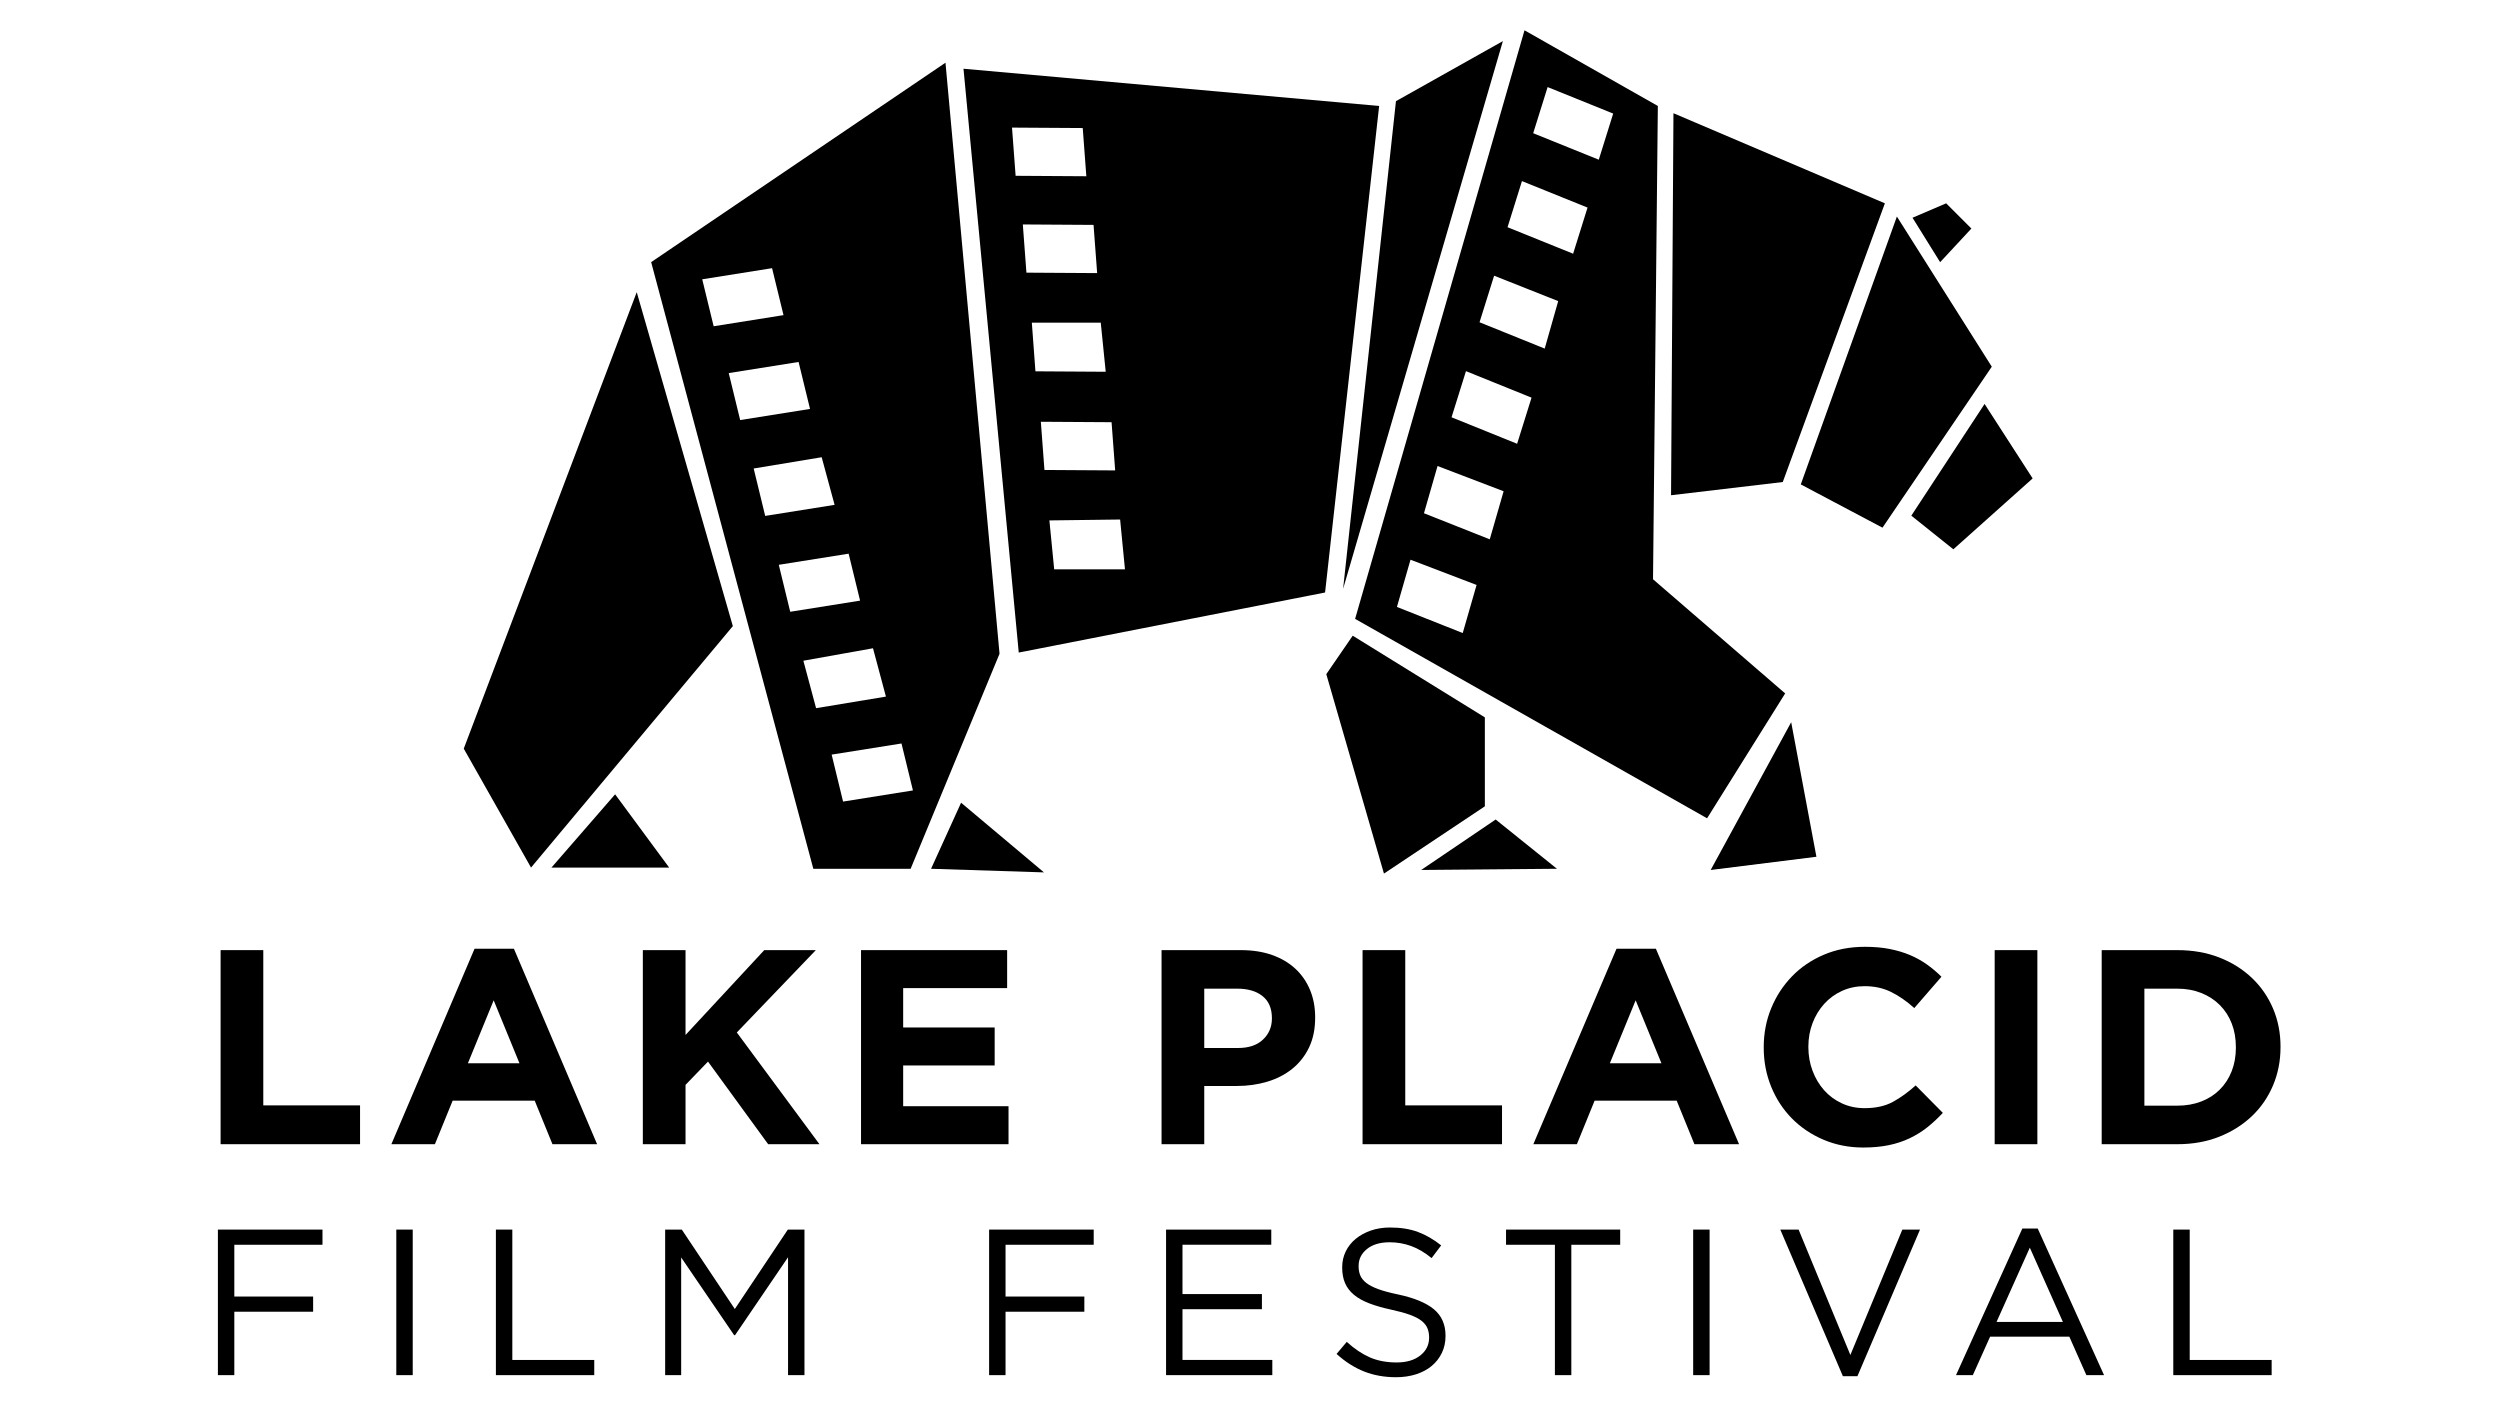 <?xml version="1.0" encoding="UTF-8" standalone="no"?>
<svg
   xmlns:dc="http://purl.org/dc/elements/1.1/"
   xmlns:cc="http://creativecommons.org/ns#"
   xmlns:rdf="http://www.w3.org/1999/02/22-rdf-syntax-ns#"
   xmlns:svg="http://www.w3.org/2000/svg"
   xmlns="http://www.w3.org/2000/svg"
   xmlns:sodipodi="http://sodipodi.sourceforge.net/DTD/sodipodi-0.dtd"
   xmlns:inkscape="http://www.inkscape.org/namespaces/inkscape"
   version="1.1"
   id="svg2"
   xml:space="preserve"
   width="2560"
   height="1440"
   viewBox="0 0 2560 1440"
   sodipodi:docname="2021 LPFF Bear Logo.ai"><defs
     id="defs6"><clipPath
       clipPathUnits="userSpaceOnUse"
       id="clipPath34"><path
         d="M 0,1080 H 1920 V 0 H 0 Z"
         id="path32" /></clipPath></defs><sodipodi:namedview
     pagecolor="#ffffff"
     bordercolor="#666666"
     borderopacity="1"
     objecttolerance="10"
     gridtolerance="10"
     guidetolerance="10"
     inkscape:pageopacity="0"
     inkscape:pageshadow="2"
     inkscape:window-width="640"
     inkscape:window-height="480"
     id="namedview4" /><g
     id="g10"
     inkscape:groupmode="layer"
     inkscape:label="2021 LPFF Bear Logo"
     transform="matrix(1.333,0,0,-1.333,0,1440)"><g
       id="g12"
       transform="translate(169.462,350.391)"><path
         d="m 0,0 h 32.798 v -119.269 h 74.329 v -29.817 H 0 Z"
         style="fill:#000000;fill-opacity:1;fill-rule:nonzero;stroke:none"
         id="path14" /></g><g
       id="g16"
       transform="translate(399.047,263.493)"><path
         d="M 0,0 -19.806,48.348 -39.612,0 Z M -34.501,87.96 H -4.258 L 59.634,-62.188 h -34.29 l -13.629,33.436 h -63.043 l -13.629,-33.436 h -33.439 z"
         style="fill:#000000;fill-opacity:1;fill-rule:nonzero;stroke:none"
         id="path18" /></g><g
       id="g20"
       transform="translate(493.824,350.391)"><path
         d="M 0,0 H 32.798 V -65.173 L 93.283,0 h 39.614 l -60.698,-63.255 63.468,-85.831 H 96.265 L 50.05,-85.619 32.798,-103.511 v -45.575 H 0 Z"
         style="fill:#000000;fill-opacity:1;fill-rule:nonzero;stroke:none"
         id="path22" /></g><g
       id="g24"
       transform="translate(661.436,350.391)"><path
         d="M 0,0 H 112.238 V -29.179 H 32.373 v -30.246 h 70.283 V -88.6 H 32.373 v -31.307 h 80.93 v -29.179 l -113.303,0 z"
         style="fill:#000000;fill-opacity:1;fill-rule:nonzero;stroke:none"
         id="path26" /></g><g
       id="g28"><g
         id="g30"
         clip-path="url(#clipPath34)"><g
           id="g36"
           transform="translate(951.082,275.208)"><path
             d="m 0,0 c 8.233,0 14.623,2.164 19.167,6.495 4.543,4.331 6.817,9.691 6.817,16.081 V 23 c 0,7.381 -2.38,12.994 -7.136,16.828 -4.759,3.831 -11.254,5.748 -19.487,5.748 h -25.344 l 0,-45.576 z m -58.781,75.183 h 60.91 c 8.946,0 16.932,-1.247 23.96,-3.731 7.029,-2.483 12.993,-5.998 17.891,-10.541 4.899,-4.547 8.659,-9.975 11.288,-16.294 2.626,-6.317 3.94,-13.308 3.94,-20.978 V 23.216 C 59.208,14.553 57.644,6.953 54.522,0.424 51.397,-6.105 47.101,-11.572 41.637,-15.974 36.17,-20.378 29.78,-23.677 22.468,-25.875 15.156,-28.081 7.311,-29.179 -1.064,-29.179 h -24.919 v -44.724 h -32.798 z"
             style="fill:#000000;fill-opacity:1;fill-rule:nonzero;stroke:none"
             id="path38" /></g><g
           id="g40"
           transform="translate(1046.71,350.391)"><path
             d="m 0,0 h 32.798 v -119.269 h 74.328 v -29.817 H 0 Z"
             style="fill:#000000;fill-opacity:1;fill-rule:nonzero;stroke:none"
             id="path42" /></g><g
           id="g44"
           transform="translate(1276.295,263.493)"><path
             d="M 0,0 -19.804,48.348 -39.612,0 Z M -34.503,87.96 H -4.258 L 59.637,-62.188 H 25.345 l -13.629,33.436 h -63.043 l -13.629,-33.436 h -33.441 z"
             style="fill:#000000;fill-opacity:1;fill-rule:nonzero;stroke:none"
             id="path46" /></g><g
           id="g48"
           transform="translate(1431.341,198.748)"><path
             d="m 0,0 c -10.934,0 -21.082,1.99 -30.453,5.964 -9.371,3.973 -17.463,9.405 -24.277,16.293 -6.815,6.884 -12.144,15.014 -15.978,24.386 -3.831,9.37 -5.748,19.38 -5.748,30.029 V 77.1 c 0,10.648 1.917,20.62 5.748,29.921 3.834,9.298 9.163,17.463 15.978,24.494 6.814,7.026 14.975,12.566 24.489,16.612 9.513,4.047 20.019,6.068 31.519,6.068 7.1,0 13.491,-0.566 19.169,-1.702 5.679,-1.139 10.862,-2.698 15.55,-4.685 4.682,-1.991 9.014,-4.405 12.99,-7.242 3.974,-2.841 7.669,-5.963 11.073,-9.371 L 39.193,107.129 c -5.829,5.252 -11.75,9.371 -17.787,12.35 -6.037,2.985 -12.812,4.474 -20.34,4.474 -6.248,0 -12.031,-1.209 -17.359,-3.618 -5.32,-2.418 -9.902,-5.752 -13.736,-10.011 -3.831,-4.261 -6.815,-9.197 -8.944,-14.803 -2.129,-5.609 -3.191,-11.607 -3.191,-17.999 V 77.1 c 0,-6.392 1.062,-12.428 3.191,-18.103 2.129,-5.683 5.078,-10.649 8.839,-14.911 3.762,-4.258 8.305,-7.635 13.633,-10.114 5.321,-2.487 11.181,-3.727 17.567,-3.727 8.521,0 15.728,1.594 21.619,4.789 5.89,3.196 11.75,7.419 17.571,12.675 L 61.126,26.622 C 57.296,22.503 53.314,18.811 49.203,15.546 45.083,12.281 40.575,9.479 35.674,7.134 30.777,4.793 25.418,3.015 19.597,1.81 13.775,0.604 7.246,0 0,0"
             style="fill:#000000;fill-opacity:1;fill-rule:nonzero;stroke:none"
             id="path50" /></g><path
           d="m 1532.295,350.391 h 32.794 V 201.305 h -32.794 z"
           style="fill:#000000;fill-opacity:1;fill-rule:nonzero;stroke:none"
           id="path52" /><g
           id="g54"
           transform="translate(1672.646,230.907)"><path
             d="m 0,0 c 6.672,0 12.778,1.066 18.314,3.195 5.54,2.129 10.295,5.182 14.272,9.159 3.974,3.973 7.026,8.697 9.159,14.165 2.129,5.462 3.195,11.46 3.195,17.994 v 0.427 c 0,6.672 -1.066,12.74 -3.195,18.21 -2.133,5.463 -5.185,10.184 -9.159,14.161 -3.977,3.973 -8.732,7.064 -14.272,9.266 -5.536,2.199 -11.642,3.3 -18.314,3.3 H -25.345 V 0 Z M -58.143,119.483 H 0 c 11.785,0 22.503,-1.886 32.159,-5.644 9.655,-3.765 17.994,-8.982 25.025,-15.653 7.03,-6.676 12.459,-14.523 16.293,-23.536 3.835,-9.02 5.752,-18.78 5.752,-29.287 V 44.94 C 79.229,34.43 77.312,24.632 73.477,15.55 69.643,6.46 64.214,-1.421 57.184,-8.093 50.153,-14.769 41.814,-20.021 32.159,-23.851 22.503,-27.686 11.785,-29.603 0,-29.603 h -58.143 z"
             style="fill:#000000;fill-opacity:1;fill-rule:nonzero;stroke:none"
             id="path56" /></g><g
           id="g58"
           transform="translate(167.385,135.713)"><path
             d="M 0,0 H 80.345 V -11.662 H 12.618 V -51.436 H 73.157 V -63.098 H 12.618 v -48.717 H 0 Z"
             style="fill:#000000;fill-opacity:1;fill-rule:nonzero;stroke:none"
             id="path60" /></g><path
           d="m 304.435,135.713 h 12.618 V 23.898 h -12.618 z"
           style="fill:#000000;fill-opacity:1;fill-rule:nonzero;stroke:none"
           id="path62" /><g
           id="g64"
           transform="translate(380.945,135.713)"><path
             d="m 0,0 h 12.618 v -100.153 h 62.936 v -11.662 H 0 Z"
             style="fill:#000000;fill-opacity:1;fill-rule:nonzero;stroke:none"
             id="path66" /></g><g
           id="g68"
           transform="translate(510.966,135.713)"><path
             d="M 0,0 H 12.778 L 53.511,-61.019 94.244,0 h 12.777 V -111.815 H 94.403 v 90.571 L 53.67,-81.146 h -0.638 l -40.733,59.74 v -90.409 H 0 Z"
             style="fill:#000000;fill-opacity:1;fill-rule:nonzero;stroke:none"
             id="path70" /></g><g
           id="g72"
           transform="translate(759.828,135.713)"><path
             d="M 0,0 H 80.345 V -11.662 H 12.619 V -51.436 H 73.157 V -63.098 H 12.619 v -48.717 H 0 Z"
             style="fill:#000000;fill-opacity:1;fill-rule:nonzero;stroke:none"
             id="path74" /></g><g
           id="g76"
           transform="translate(895.759,135.713)"><path
             d="M 0,0 H 80.824 V -11.662 H 12.618 V -49.519 H 73.637 V -61.181 H 12.618 v -38.972 h 69.005 v -11.662 H 0 Z"
             style="fill:#000000;fill-opacity:1;fill-rule:nonzero;stroke:none"
             id="path78" /></g><g
           id="g80"
           transform="translate(1072.424,22.3)"><path
             d="m 0,0 c -8.947,0 -17.117,1.467 -24.517,4.394 -7.407,2.925 -14.46,7.425 -21.167,13.497 l 7.828,9.263 c 5.855,-5.324 11.765,-9.29 17.729,-11.9 5.963,-2.61 12.831,-3.911 20.605,-3.911 7.561,0 13.605,1.782 18.133,5.35 4.524,3.566 6.787,8.12 6.787,13.657 v 0.319 c 0,2.557 -0.427,4.874 -1.282,6.949 -0.854,2.075 -2.348,3.966 -4.481,5.671 -2.141,1.702 -5.097,3.246 -8.886,4.632 -3.788,1.382 -8.624,2.714 -14.491,3.992 -6.406,1.382 -11.985,2.981 -16.732,4.793 -4.755,1.81 -8.677,3.993 -11.773,6.549 -3.096,2.557 -5.39,5.537 -6.884,8.944 -1.494,3.407 -2.24,7.404 -2.24,11.981 v 0.319 c 0,4.366 0.904,8.412 2.718,12.14 1.809,3.726 4.366,6.949 7.665,9.663 3.3,2.718 7.188,4.846 11.662,6.39 4.473,1.544 9.37,2.319 14.691,2.319 8.2,0 15.362,-1.148 21.487,-3.435 6.125,-2.295 12.061,-5.728 17.809,-10.306 l -7.349,-9.741 c -5.217,4.258 -10.46,7.346 -15.731,9.263 -5.27,1.918 -10.78,2.876 -16.532,2.876 -7.35,0 -13.152,-1.732 -17.409,-5.193 -4.262,-3.461 -6.391,-7.746 -6.391,-12.859 V 85.3 c 0,-2.664 0.423,-5.031 1.278,-7.111 0.851,-2.075 2.395,-3.992 4.631,-5.748 2.238,-1.759 5.324,-3.357 9.267,-4.793 3.935,-1.436 8.994,-2.795 15.173,-4.073 12.459,-2.665 21.64,-6.469 27.554,-11.423 5.91,-4.951 8.863,-11.684 8.863,-20.205 v -0.319 c 0,-4.793 -0.948,-9.132 -2.841,-13.017 C 33.287,14.723 30.673,11.393 27.351,8.628 24.024,5.856 20.021,3.728 15.335,2.237 10.649,0.747 5.536,0 0,0"
             style="fill:#000000;fill-opacity:1;fill-rule:nonzero;stroke:none"
             id="path82" /></g><g
           id="g84"
           transform="translate(1194.46,124.051)"><path
             d="M 0,0 H -37.537 V 11.662 H 50.158 V 0 H 12.62 V -100.153 H 0 Z"
             style="fill:#000000;fill-opacity:1;fill-rule:nonzero;stroke:none"
             id="path86" /></g><path
           d="m 1300.681,135.713 h 12.62 V 23.898 h -12.62 z"
           style="fill:#000000;fill-opacity:1;fill-rule:nonzero;stroke:none"
           id="path88" /><g
           id="g90"
           transform="translate(1367.608,135.713)"><path
             d="M 0,0 H 14.053 L 53.831,-96.323 93.763,0 h 13.575 L 59.259,-112.612 h -11.18 z"
             style="fill:#000000;fill-opacity:1;fill-rule:nonzero;stroke:none"
             id="path92" /></g><g
           id="g94"
           transform="translate(1584.686,64.788)"><path
             d="M 0,0 -25.395,57.026 -50.954,0 Z m -31.146,71.722 h 11.819 L 31.627,-40.891 H 18.049 L 4.951,-11.338 h -60.856 l -13.26,-29.553 h -12.939 z"
             style="fill:#000000;fill-opacity:1;fill-rule:nonzero;stroke:none"
             id="path96" /></g><g
           id="g98"
           transform="translate(1669.504,135.713)"><path
             d="m 0,0 h 12.616 v -100.153 h 62.94 v -11.662 H 0 Z"
             style="fill:#000000;fill-opacity:1;fill-rule:nonzero;stroke:none"
             id="path100" /></g><g
           id="g102"
           transform="translate(738.299,463.635)"><path
             d="m 0,0 -23.067,-50.753 86.74,-2.772 z"
             style="fill:#000000;fill-opacity:1;fill-rule:nonzero;stroke:none"
             id="path104" /></g><g
           id="g106"
           transform="translate(562.965,599.29)"><path
             d="m 0,0 -73.827,256.542 -132.886,-350.667 51.681,-91.359 z"
             style="fill:#000000;fill-opacity:1;fill-rule:nonzero;stroke:none"
             id="path108" /></g><g
           id="g110"
           transform="translate(423.623,413.807)"><path
             d="M 0,0 48.905,56.285 90.431,0 Z"
             style="fill:#000000;fill-opacity:1;fill-rule:nonzero;stroke:none"
             id="path112" /></g><g
           id="g114"
           transform="translate(1072.363,1002.557)"><path
             d="M 0,0 82.136,46.14 -40.606,-374.668 Z"
             style="fill:#000000;fill-opacity:1;fill-rule:nonzero;stroke:none"
             id="path116" /></g><g
           id="g118"
           transform="translate(1375.975,525.474)"><path
             d="m 0,0 -61.835,-113.509 81.215,10.151 z"
             style="fill:#000000;fill-opacity:1;fill-rule:nonzero;stroke:none"
             id="path120" /></g><g
           id="g122"
           transform="translate(1140.651,529.185)"><path
             d="m 0,0 -101.51,62.746 -20.298,-29.545 44.296,-153.19 77.515,51.676 z"
             style="fill:#000000;fill-opacity:1;fill-rule:nonzero;stroke:none"
             id="path124" /></g><g
           id="g126"
           transform="translate(1091.743,411.965)"><path
             d="M 0,0 57.217,38.76 104.282,0.924 Z"
             style="fill:#000000;fill-opacity:1;fill-rule:nonzero;stroke:none"
             id="path128" /></g><g
           id="g130"
           transform="translate(1285.536,993.294)"><path
             d="m 0,0 -1.849,-293.458 85.82,10.149 78.446,214.097 z"
             style="fill:#000000;fill-opacity:1;fill-rule:nonzero;stroke:none"
             id="path132" /></g><g
           id="g134"
           transform="translate(1530.079,798.575)"><path
             d="m 0,0 -72.899,115.353 -73.829,-205.786 62.757,-33.223 z"
             style="fill:#000000;fill-opacity:1;fill-rule:nonzero;stroke:none"
             id="path136" /></g><g
           id="g138"
           transform="translate(1468.254,684.144)"><path
             d="M 0,0 56.289,85.822 93.208,28.609 32.301,-25.835 Z"
             style="fill:#000000;fill-opacity:1;fill-rule:nonzero;stroke:none"
             id="path140" /></g><g
           id="g142"
           transform="translate(1469.175,913.008)"><path
             d="M 0,0 21.229,-34.148 45.225,-8.305 25.845,11.073 Z"
             style="fill:#000000;fill-opacity:1;fill-rule:nonzero;stroke:none"
             id="path144" /></g><g
           id="g146"
           transform="translate(809.814,642.922)"><path
             d="M 0,0 -3.677,37.566 50.653,38.259 54.375,0 Z m -10.251,113.354 54.331,-0.345 2.77,-37.03 -54.332,0.346 z m -6.921,76.133 h 52.946 l 3.808,-37.721 -53.986,0.345 z m -6.923,75.441 54.33,-0.347 2.77,-37.027 -54.33,0.343 z m -5.535,37.372 -2.77,37.029 54.332,-0.345 2.768,-37.029 z m -40.036,82.248 42.446,-448.488 235.318,46.138 41.53,373.744 z"
             style="fill:#000000;fill-opacity:1;fill-rule:nonzero;stroke:none"
             id="path148" /></g><g
           id="g150"
           transform="translate(647.643,464.508)"><path
             d="M 0,0 -8.78,36.08 44.874,44.63 53.66,8.56 Z m -30.502,108.2 53.487,9.573 9.934,-37.131 -53.65,-8.894 z m -18.887,73.683 53.66,8.55 8.793,-36.07 -53.661,-8.555 z m -19.283,73.981 52.235,8.659 9.927,-36.581 -53.315,-8.499 z m -19.163,73.3 53.656,8.544 8.787,-36.083 -53.655,-8.542 z m -20.362,72.045 53.65,8.542 8.792,-36.075 -53.661,-8.544 z M 78.664,567.586 -147.432,414.393 -22.851,-51.626 h 74.75 l 68.292,165.18 z"
             style="fill:#000000;fill-opacity:1;fill-rule:nonzero;stroke:none"
             id="path152" /></g><g
           id="g154"
           transform="translate(1228.169,957.585)"><path
             d="m 0,0 -50.379,20.353 11.078,35.442 50.375,-20.357 z m -19.714,-72.218 -50.376,20.351 11.079,35.44 50.378,-20.353 z m -21.827,-72.877 -50.06,20.222 11.209,35.763 49.221,-19.52 z m -21.188,-73.128 -50.375,20.354 11.079,35.443 50.375,-20.36 z m -21.023,-73.4 -50.536,20.043 10.429,36.277 50.763,-19.384 z m -20.758,-71.984 -50.544,20.045 10.429,36.279 50.764,-19.384 z m 146.184,41.299 3.701,363.587 -102.435,58.136 -130.123,-452.144 270.384,-153.193 59.986,95.94 z"
             style="fill:#000000;fill-opacity:1;fill-rule:nonzero;stroke:none"
             id="path156" /></g></g></g></g></svg>
